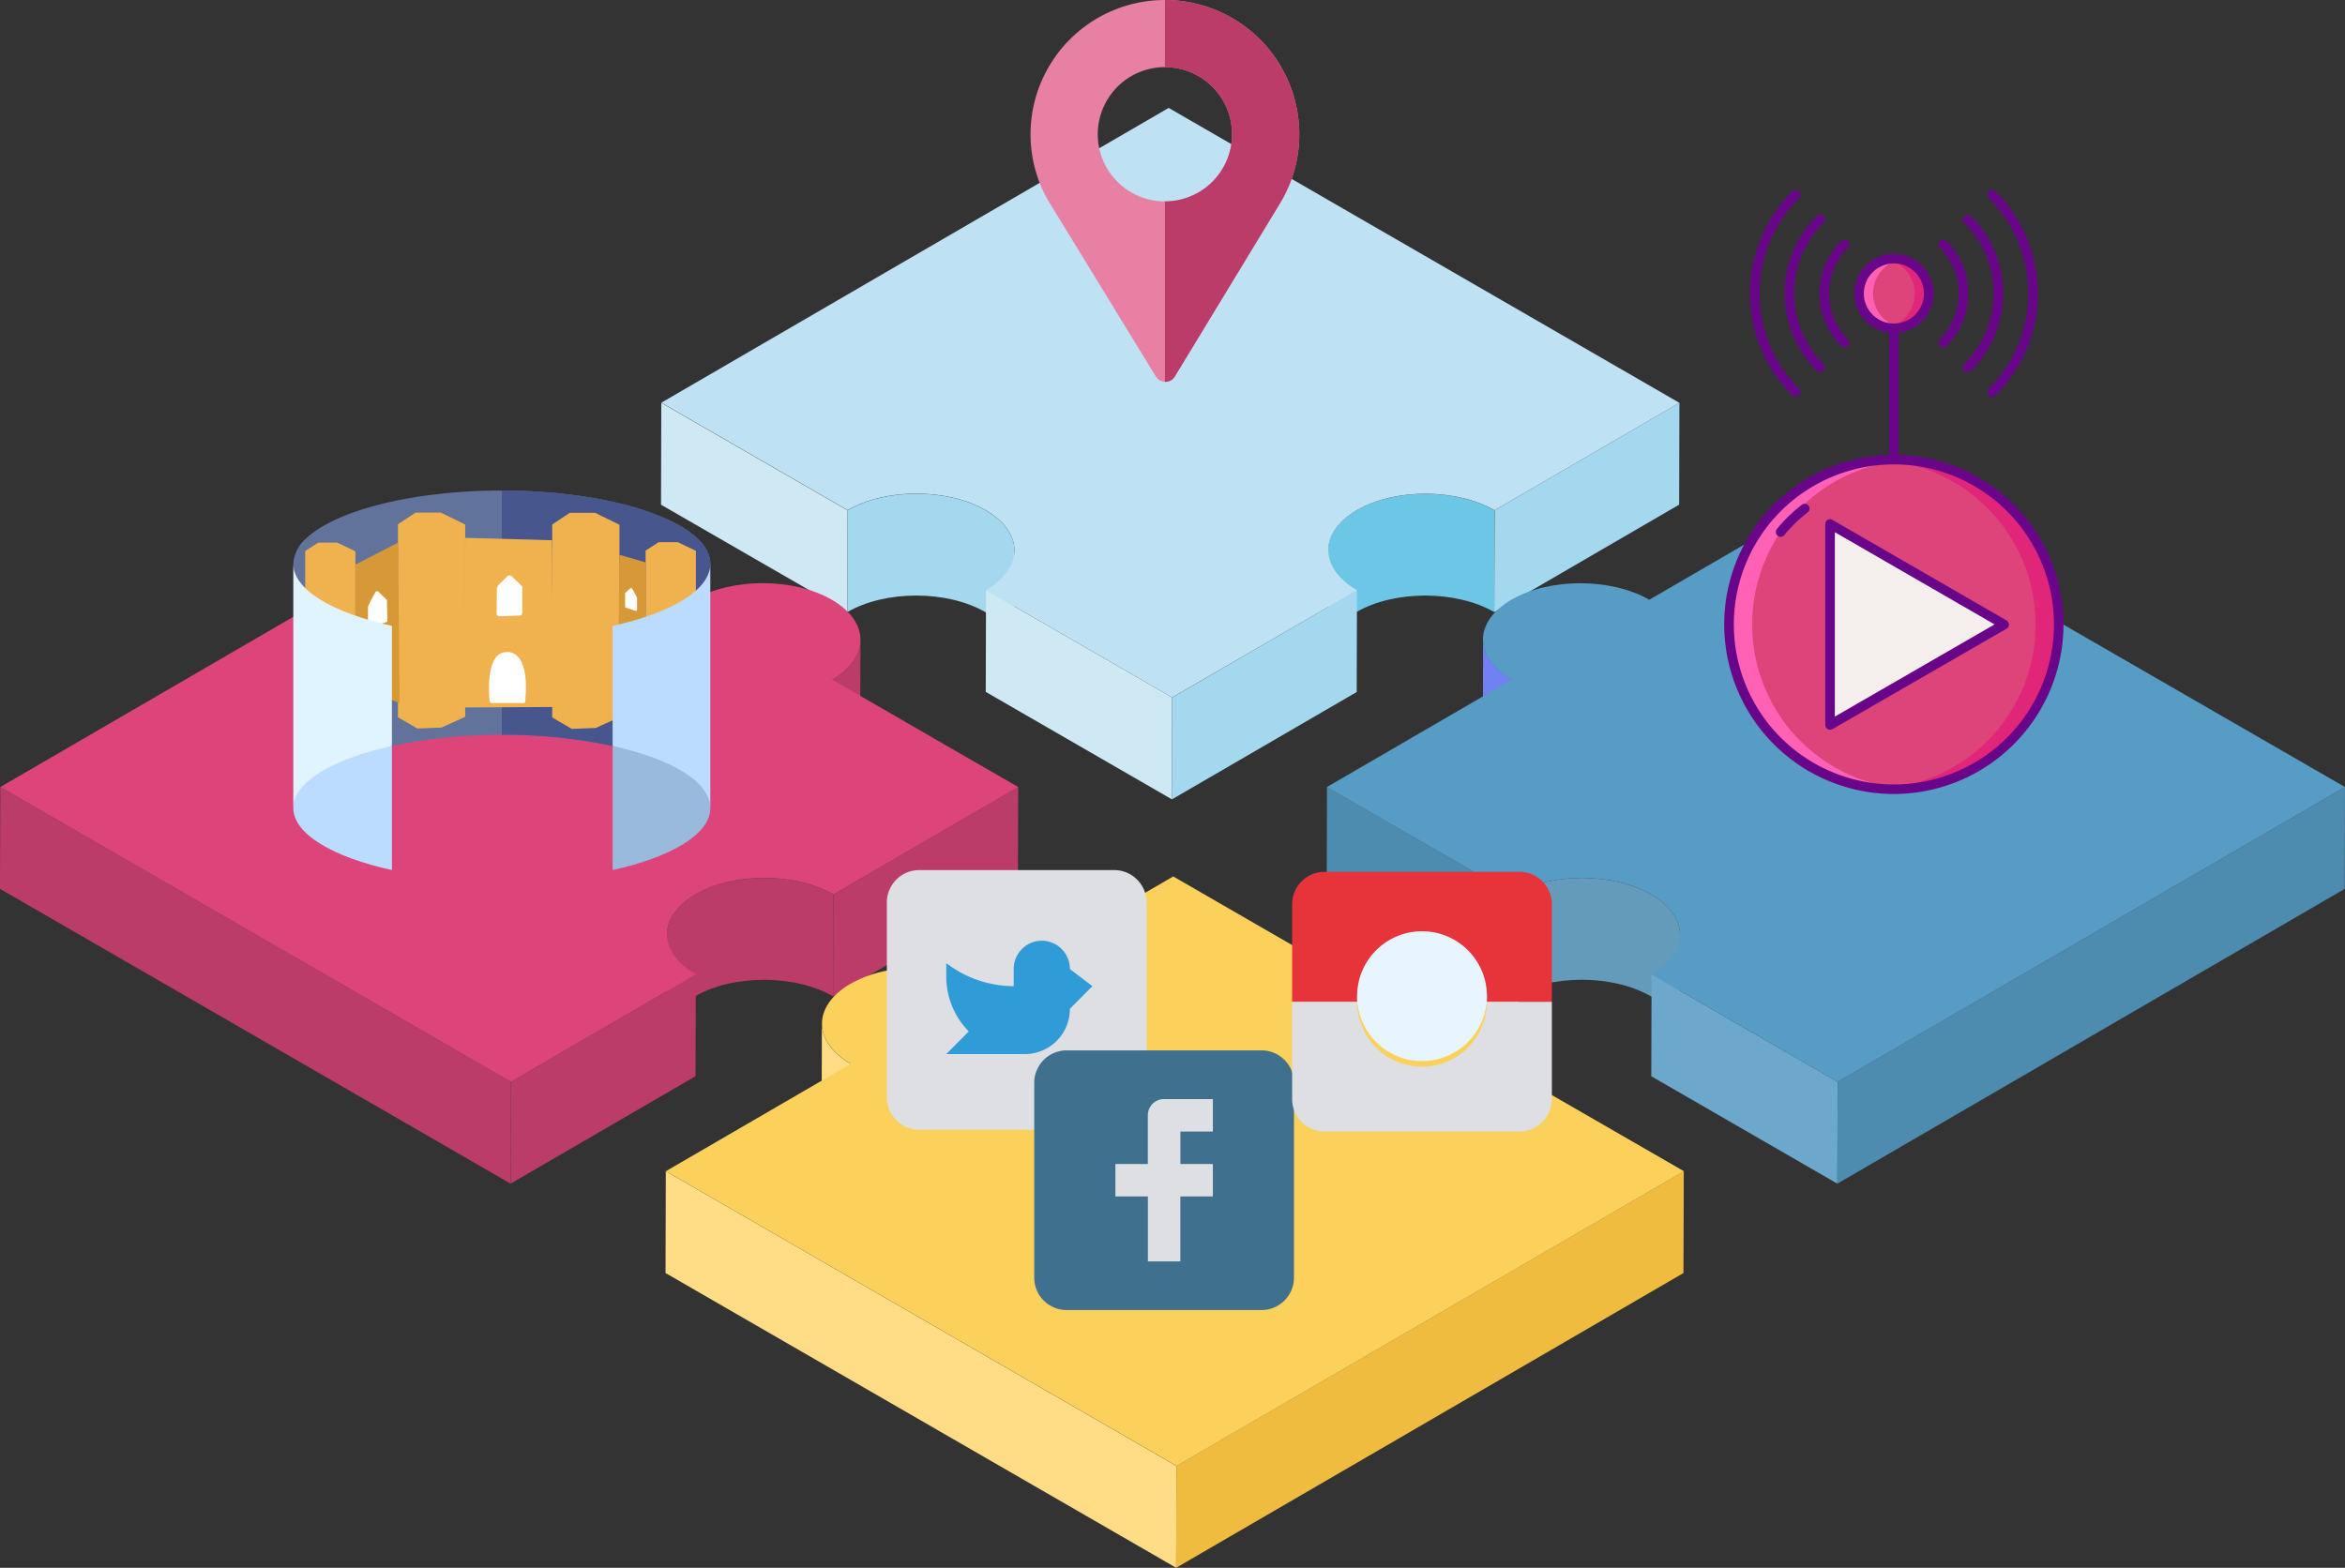 <?xml version="1.0" encoding="UTF-8"?> <svg xmlns="http://www.w3.org/2000/svg" viewBox="0 0 591.63 395.63"><rect x="0" y="0" width="591.63" height="395.63" fill="#333333" stroke="none"/><defs><style>.cls-1{fill:#a3d8ef;}.cls-2{fill:#cee9f4;}.cls-3{fill:#6cc6e5;}.cls-4{fill:#bee1f4;}.cls-5{fill:#bc3c69;}.cls-6{fill:#dd447a;}.cls-7{fill:#7181f4;}.cls-8{fill:#4d8baf;}.cls-9{fill:#649bba;}.cls-10{fill:#6ca8cb;}.cls-11{fill:#579cc4;}.cls-12{fill:#efbc3f;}.cls-13{fill:#ffdc85;}.cls-14{fill:#fbd15b;}.cls-15{fill:#690589;}.cls-16{fill:#e12579;}.cls-17{fill:#ff61b5;}.cls-18{fill:#f4efed;}.cls-19{fill:#dedfe3;}.cls-20{fill:#3f708d;}.cls-21{fill:#2f9bd7;}.cls-22{fill:#e7343a;}.cls-23{fill:#e7f6fe;}.cls-24{fill:#61729b;}.cls-25{fill:#47568c;}.cls-26{fill:#9abadb;}.cls-27{fill:#bbdcff;}.cls-28{fill:#f0b14f;}.cls-29{fill:#d79837;}.cls-30{fill:#fff;}.cls-31{fill:#e0f4ff;}.cls-32{fill:#e880a4;}</style></defs><title>features_2</title><g id="Livello_2" data-name="Livello 2"><g id="Livello_1-2" data-name="Livello 1"><g id="Group_269" data-name="Group 269"><g id="Group_59" data-name="Group 59"><g id="Group_56" data-name="Group 56"><g id="Group_55" data-name="Group 55"><g id="Group_34" data-name="Group 34"><g id="Group_27" data-name="Group 27"><path id="Path_193" data-name="Path 193" class="cls-1" d="M423.71,101.66l-.07,25.69L377,154.46l.08-25.69Z"></path></g><g id="Group_28" data-name="Group 28"><path id="Path_194" data-name="Path 194" class="cls-2" d="M213.84,128.78l-.07,25.69-47-27.11.07-25.69Z"></path></g><g id="Group_29" data-name="Group 29"><path id="Path_195" data-name="Path 195" class="cls-3" d="M335,164.48l.07-25.69c0-3.63,2.4-7.25,7.16-10,9.57-5.57,25.17-5.57,34.8,0L377,154.46c-9.64-5.56-25.23-5.56-34.8,0C337.43,157.23,335,160.85,335,164.48Z"></path></g><g id="Group_30" data-name="Group 30"><path id="Path_196" data-name="Path 196" class="cls-1" d="M255.93,138.93l-.08,25.69c0-3.67-2.41-7.35-7.26-10.16-9.65-5.57-25.23-5.56-34.82,0l.07-25.69c9.59-5.57,25.17-5.58,34.82,0C253.51,131.57,255.94,135.25,255.93,138.93Z"></path></g><g id="Group_31" data-name="Group 31"><path id="Path_197" data-name="Path 197" class="cls-2" d="M295.71,176l-.07,25.7-46.94-27.1.07-25.7Z"></path></g><g id="Group_32" data-name="Group 32"><path id="Path_198" data-name="Path 198" class="cls-1" d="M342.36,148.93l-.07,25.7-46.65,27.11.07-25.7Z"></path></g><g id="Group_33" data-name="Group 33"><path id="Path_199" data-name="Path 199" class="cls-4" d="M423.71,101.66l-46.64,27.11c-9.64-5.57-25.24-5.57-34.8,0s-9.54,14.6.1,20.17L295.72,176l-46.94-27.1c9.58-5.57,9.53-14.6-.12-20.17s-25.23-5.56-34.81,0l-47-27.11,128-74.39Z"></path></g></g><g id="Group_41" data-name="Group 41"><g id="Group_35" data-name="Group 35"><path id="Path_200" data-name="Path 200" class="cls-5" d="M217.1,161.49,217,187.18c0,3.63-2.4,7.25-7.16,10l.08-25.7C214.71,168.74,217.09,165.12,217.1,161.49Z"></path></g><g id="Group_36" data-name="Group 36"><path id="Path_201" data-name="Path 201" class="cls-5" d="M256.89,198.61l-.08,25.7-46.63,27.1.07-25.7Z"></path></g><g id="Group_37" data-name="Group 37"><path id="Path_202" data-name="Path 202" class="cls-5" d="M168.21,261.42l.07-25.69c0-3.63,2.39-7.25,7.15-10,9.59-5.57,25.18-5.57,34.82,0l-.07,25.7c-9.64-5.57-25.23-5.57-34.82,0C170.6,254.18,168.22,257.8,168.21,261.42Z"></path></g><g id="Group_38" data-name="Group 38"><path id="Path_203" data-name="Path 203" class="cls-5" d="M175.55,245.88l-.07,25.7-46.65,27.1L128.9,273Z"></path></g><g id="Group_39" data-name="Group 39"><path id="Path_204" data-name="Path 204" class="cls-5" d="M128.9,273l-.08,25.69L0,224.3l.07-25.69Z"></path></g><g id="Group_40" data-name="Group 40"><path id="Path_205" data-name="Path 205" class="cls-6" d="M209.83,151.33c9.65,5.57,9.7,14.6.12,20.18l46.94,27.1-46.64,27.1c-9.64-5.57-25.23-5.57-34.81,0s-9.53,14.6.11,20.16L128.9,273,.07,198.61l128-74.38,47,27.11C184.6,145.77,200.18,145.76,209.83,151.33Z"></path></g></g><g id="Group_48" data-name="Group 48"><g id="Group_42" data-name="Group 42"><path id="Path_206" data-name="Path 206" class="cls-7" d="M374.11,187l.07-25.69c0,3.67,2.41,7.35,7.26,10.15l-.07,25.69C376.52,194.39,374.1,190.72,374.11,187Z"></path></g><g id="Group_43" data-name="Group 43"><path id="Path_207" data-name="Path 207" class="cls-8" d="M381.75,225.72l-.08,25.69L334.72,224.3l.07-25.69Z"></path></g><g id="Group_44" data-name="Group 44"><path id="Path_208" data-name="Path 208" class="cls-9" d="M423.84,235.86l-.08,25.7c0-3.67-2.41-7.35-7.26-10.14-9.64-5.58-25.24-5.58-34.83,0l.08-25.7c9.58-5.57,25.18-5.57,34.83,0C421.43,228.52,423.85,232.19,423.84,235.86Z"></path></g><g id="Group_45" data-name="Group 45"><path id="Path_209" data-name="Path 209" class="cls-10" d="M463.63,273l-.07,25.7-46.95-27.11.07-25.7Z"></path></g><g id="Group_46" data-name="Group 46"><path id="Path_210" data-name="Path 210" class="cls-8" d="M591.63,198.61l-.07,25.69-128,74.39.07-25.7Z"></path></g><g id="Group_47" data-name="Group 47"><path id="Path_211" data-name="Path 211" class="cls-11" d="M591.63,198.61,463.63,273l-46.95-27.11c9.58-5.57,9.53-14.6-.1-20.17s-25.25-5.57-34.83,0l-47-27.1,46.65-27.11c-9.64-5.57-9.68-14.6-.1-20.16s25.16-5.57,34.8,0l46.65-27.11Z"></path></g></g><g id="Group_54" data-name="Group 54"><g id="Group_49" data-name="Group 49"><path id="Path_212" data-name="Path 212" class="cls-12" d="M385,258.43l-.07,25.69c0,3.63-2.4,7.25-7.16,10l.07-25.69C382.62,265.68,385,262.06,385,258.43Z"></path></g><g id="Group_50" data-name="Group 50"><path id="Path_213" data-name="Path 213" class="cls-13" d="M207.29,284l.07-25.69c0,3.67,2.41,7.35,7.27,10.15l-.07,25.69C209.7,291.33,207.28,287.66,207.29,284Z"></path></g><g id="Group_51" data-name="Group 51"><path id="Path_215" data-name="Path 215" class="cls-13" d="M296.82,369.94l-.08,25.69L167.91,321.25l.07-25.7Z"></path></g><g id="Group_52" data-name="Group 52"><path id="Path_216" data-name="Path 216" class="cls-12" d="M424.81,295.56l-.08,25.69-128,74.38.07-25.7Z"></path></g><g id="Group_53" data-name="Group 53"><path id="Path_217" data-name="Path 217" class="cls-14" d="M377.75,248.28c9.64,5.56,9.69,14.6.1,20.17l47,27.11-128,74.37L168,295.55l46.65-27.11c-9.65-5.57-9.7-14.59-.11-20.16s25.16-5.58,34.81,0L296,221.17l46.95,27.11C352.51,242.71,368.1,242.71,377.75,248.28Z"></path></g></g></g></g></g><g id="Group_115" data-name="Group 115"><g id="Group_97" data-name="Group 97"><path id="Path_318" data-name="Path 318" class="cls-15" d="M477.82,117.19a1.21,1.21,0,0,1-1.21-1.21V82.59a1.21,1.21,0,0,1,2.42,0V116A1.21,1.21,0,0,1,477.82,117.19Z"></path></g><g id="Group_98" data-name="Group 98"><circle id="Ellipse_17" data-name="Ellipse 17" class="cls-6" cx="477.82" cy="157.57" r="41.58"></circle></g><g id="Group_99" data-name="Group 99"><path id="Path_319" data-name="Path 319" class="cls-15" d="M490.24,87.69a1.21,1.21,0,0,1-1.2-1.21,1.17,1.17,0,0,1,.35-.85,16.38,16.38,0,0,0,0-23.14,1.21,1.21,0,0,1,1.71-1.71,18.81,18.81,0,0,1,0,26.56A1.19,1.19,0,0,1,490.24,87.69Z"></path></g><g id="Group_100" data-name="Group 100"><path id="Path_320" data-name="Path 320" class="cls-15" d="M465.39,87.69a1.17,1.17,0,0,1-.85-.35,18.79,18.79,0,0,1,0-26.56,1.21,1.21,0,0,1,1.71,1.71,16.38,16.38,0,0,0,0,23.14,1.21,1.21,0,0,1-.86,2.06Z"></path></g><g id="Group_101" data-name="Group 101"><path id="Path_321" data-name="Path 321" class="cls-15" d="M496.46,93.9a1.2,1.2,0,0,1-1.22-1.2,1.22,1.22,0,0,1,.36-.86,25.14,25.14,0,0,0,0-35.56h0a1.21,1.21,0,0,1,1.71-1.71,27.57,27.57,0,0,1,0,39A1.2,1.2,0,0,1,496.46,93.9Z"></path></g><g id="Group_102" data-name="Group 102"><path id="Path_322" data-name="Path 322" class="cls-15" d="M459.18,93.9a1.13,1.13,0,0,1-.85-.35,27.55,27.55,0,0,1,0-39,1.2,1.2,0,0,1,1.71,0,1.21,1.21,0,0,1,0,1.71,25.14,25.14,0,0,0,0,35.56h0a1.21,1.21,0,0,1-.86,2.06Z"></path></g><g id="Group_103" data-name="Group 103"><path id="Path_323" data-name="Path 323" class="cls-15" d="M502.67,100.12a1.21,1.21,0,0,1-1.21-1.21,1.25,1.25,0,0,1,.35-.86,34,34,0,0,0,0-48,1.21,1.21,0,1,1,1.71-1.71,36.38,36.38,0,0,1,0,51.41A1.18,1.18,0,0,1,502.67,100.12Z"></path></g><g id="Group_104" data-name="Group 104"><path id="Path_324" data-name="Path 324" class="cls-15" d="M453,100.12a1.18,1.18,0,0,1-.85-.36,36.38,36.38,0,0,1,0-51.41,1.21,1.21,0,1,1,1.71,1.71h0a34,34,0,0,0,0,48,1.22,1.22,0,0,1-.86,2.07Z"></path></g><g id="Group_105" data-name="Group 105"><path id="Path_325" data-name="Path 325" class="cls-16" d="M477.82,116c-1,0-2,0-2.93.12a41.57,41.57,0,0,1,0,82.94c1,.07,1.94.11,2.93.11a41.59,41.59,0,0,0,.41-83.17Z"></path></g><g id="Group_106" data-name="Group 106"><path id="Path_326" data-name="Path 326" class="cls-17" d="M477.82,116c1,0,2,0,2.93.12a41.57,41.57,0,0,0,0,82.94c-1,.07-1.94.11-2.93.11a41.59,41.59,0,0,1-.41-83.17Z"></path></g><g id="Group_107" data-name="Group 107"><path id="Path_327" data-name="Path 327" class="cls-18" d="M461.71,157.56V132.2l22,12.69,22,12.67-22,12.68-22,12.68Z"></path></g><g id="Group_108" data-name="Group 108"><path id="Path_328" data-name="Path 328" class="cls-15" d="M477.82,200.36a42.8,42.8,0,1,1,42.79-42.79h0A42.84,42.84,0,0,1,477.82,200.36Zm0-83.17a40.38,40.38,0,1,0,40.38,40.38,40.38,40.38,0,0,0-40.38-40.38Z"></path></g><g id="Group_109" data-name="Group 109"><path id="Path_329" data-name="Path 329" class="cls-15" d="M449.24,135.46a1.21,1.21,0,0,1-1.21-1.21,1.26,1.26,0,0,1,.27-.77,39,39,0,0,1,6.28-6.1,1.21,1.21,0,1,1,1.48,1.92,35.76,35.76,0,0,0-5.88,5.72A1.22,1.22,0,0,1,449.24,135.46Z"></path></g><g id="Group_110" data-name="Group 110"><path id="Path_330" data-name="Path 330" class="cls-15" d="M461.71,184.14a1.21,1.21,0,0,1-1.21-1.21h0V132.2a1.2,1.2,0,0,1,1.82-1l43.92,25.36a1.21,1.21,0,0,1,.45,1.65,1.19,1.19,0,0,1-.45.44L462.32,184A1.32,1.32,0,0,1,461.71,184.14Zm1.21-49.84v46.53l40.3-23.26Z"></path></g><g id="Group_111" data-name="Group 111"><circle id="Ellipse_18" data-name="Ellipse 18" class="cls-6" cx="477.82" cy="74.06" r="8.79"></circle></g><g id="Group_112" data-name="Group 112"><path id="Path_331" data-name="Path 331" class="cls-16" d="M477.82,65.27a8.69,8.69,0,0,0-1.76.18,8.79,8.79,0,0,1,0,17.22,8.79,8.79,0,1,0,1.76-17.4Z"></path></g><g id="Group_113" data-name="Group 113"><path id="Path_332" data-name="Path 332" class="cls-17" d="M477.82,65.27a8.69,8.69,0,0,1,1.76.18,8.79,8.79,0,0,0,0,17.22,8.79,8.79,0,1,1-1.76-17.4Z"></path></g><g id="Group_114" data-name="Group 114"><path id="Path_333" data-name="Path 333" class="cls-15" d="M477.82,84.05a10,10,0,1,1,10-10h0A10,10,0,0,1,477.82,84.05Zm0-17.57a7.58,7.58,0,1,0,7.58,7.58h0A7.6,7.6,0,0,0,477.82,66.48Z"></path></g></g><g id="_004-social-media" data-name=" 004-social-media"><path id="Path_334" data-name="Path 334" class="cls-19" d="M281.09,285.09H231.94a8.19,8.19,0,0,1-8.19-8.19h0V227.75a8.19,8.19,0,0,1,8.19-8.19h49.15a8.19,8.19,0,0,1,8.19,8.19h0V276.9a8.19,8.19,0,0,1-8.19,8.19Z"></path><path id="Path_335" data-name="Path 335" class="cls-20" d="M318.27,330.59H269.12a8.19,8.19,0,0,1-8.19-8.19V273.25a8.19,8.19,0,0,1,8.19-8.19h49.15a8.19,8.19,0,0,1,8.19,8.19V322.4A8.19,8.19,0,0,1,318.27,330.59Z"></path><path id="Path_336" data-name="Path 336" class="cls-21" d="M238.74,243.07l1.43,1a27.91,27.91,0,0,0,15.58,4.78h0v-4.3a7.13,7.13,0,0,1,7.09-7.17h0a7.13,7.13,0,0,1,7.09,7.16l5.67,4.31-5.67,5.73h0A11.39,11.39,0,0,1,258.6,266H238.74l5.67-5.73h0a19.7,19.7,0,0,1-5.67-13.84Z"></path><g id="Group_116" data-name="Group 116"><path id="Path_337" data-name="Path 337" class="cls-19" d="M306,285.54v-8.19H293.69a4.09,4.09,0,0,0-4.1,4.08v12.3h-8.18v8.19h8.19v16.39h8.19V301.92H306v-8.19h-8.19v-8.19Z"></path><path id="Path_338" data-name="Path 338" class="cls-19" d="M358.77,269.16a16.38,16.38,0,0,1-16.38-16.39H326v24.58a8.19,8.19,0,0,0,8.19,8.19h49.14a8.2,8.2,0,0,0,8.2-8.19h0V252.77H375.15A16.38,16.38,0,0,1,358.77,269.16Z"></path></g><path id="Path_339" data-name="Path 339" class="cls-22" d="M383.35,220H334.2A8.19,8.19,0,0,0,326,228.2h0v24.57h16.38a16.38,16.38,0,1,1,32.76-.25,1,1,0,0,1,0,.25h16.39V228.2A8.19,8.19,0,0,0,383.35,220Z"></path><g id="Group_117" data-name="Group 117"><circle id="Ellipse_19" data-name="Ellipse 19" class="cls-23" cx="358.77" cy="251.38" r="16.38"></circle></g></g><g id="_002-360-view" data-name=" 002-360-view"><path id="Path_340" data-name="Path 340" class="cls-24" d="M179.21,142.27c0,4.5-4.68,14.36-12.33,21.2v34.7l-12.32-9.92a132.47,132.47,0,0,0-27.94-2.83,130.61,130.61,0,0,0-27.74,2.83l-12.53,9.93v-34.7C78.71,156.63,74,146.77,74,142.27a9,9,0,0,1,3-6.16c7.21-7.15,26.77-12.33,49.58-12.33,15.47,0,29.6,2.4,39.16,6.17C174.09,133.21,179.21,137.53,179.21,142.27Z"></path><path id="Path_341" data-name="Path 341" class="cls-25" d="M179.21,142.27c0,4.5-4.68,14.36-12.33,21.2v34.7l-12.32-9.92a132.47,132.47,0,0,0-27.94-2.83V123.78c15.47,0,29.6,2.4,39.16,6.17C174.1,133.21,179.21,137.53,179.21,142.27Z"></path><path id="Path_344" data-name="Path 344" class="cls-26" d="M179.21,203.91c0,6.6-9.86,12.38-24.65,15.65V188.25c4.62,1,8.81-10.05,12.32-8.57C174.59,182.89,179.21,199.41,179.21,203.91Z"></path><path id="Path_346" data-name="Path 346" class="cls-27" d="M98.88,188.25v31.31C84.09,216.3,74,210.5,74,203.91c0-4.5,4.63-14.86,12.33-18.06C89.86,184.37,94.26,189.24,98.88,188.25Z"></path><g id="Group_180" data-name="Group 180"><path id="Path_404" data-name="Path 404" class="cls-28" d="M77,174.13V139.05l3.29-2.12H85.1l4.56,2.18v35l-4.45,2-4.51.17Z"></path><path id="Path_405" data-name="Path 405" class="cls-28" d="M162.88,174V138.94l3.28-2.12H171l4.57,2.17v35l-4.46,1.95-4.51.17Z"></path><path id="Path_406" data-name="Path 406" class="cls-28" d="M100.4,181V132.3l4.41-2.94h6.43l6.13,3v48.54l-6,2.71-6.06.23Z"></path><path id="Path_407" data-name="Path 407" class="cls-28" d="M139.32,181.05v-48.7l4.41-2.93h6.43l6.13,3V181l-6,2.7-6.06.23Z"></path><path id="Path_408" data-name="Path 408" class="cls-29" d="M89.69,173.13l0-30.68,10.73-5.51.4,40.47Z"></path><path id="Path_409" data-name="Path 409" class="cls-28" d="M117.4,135.72l21.89.61.26,42.08-22.49.12Z"></path><path id="Path_410" data-name="Path 410" class="cls-29" d="M156.25,140l6.7,1.91-.08,30.68-6.9,3.28Z"></path><path id="Path_411" data-name="Path 411" class="cls-30" d="M97.74,156.87l-4.62,1.56s-.28-.34-.28-.5v-4.85a40,40,0,0,1,2-3.84.6.6,0,0,1,.73.17l2.06,2Z"></path><path id="Path_412" data-name="Path 412" class="cls-30" d="M125.8,155.53s-.5-.33-.5-.61l.06-6.51.28-.67,2.4-2.34a.78.78,0,0,1,1.05,0l2.57,2.5a.41.41,0,0,1,.11.34v6.46s-.17.61-.39.61Z"></path><path id="Path_413" data-name="Path 413" class="cls-30" d="M132.32,177.41l-8.47,0-.33-.5s-1.45-12.53,4.4-12.36c0,0,5.79-.95,4.62,12.14C132.54,176.63,132.54,177.3,132.32,177.41Z"></path><path id="Path_414" data-name="Path 414" class="cls-30" d="M157.71,153.25l2.73.95a.6.6,0,0,0,.27-.34c.06-.22,0-3.06,0-3.06l-1.22-2.28s-.17-.34-.5-.06l-1.28,1.23Z"></path></g><path id="Path_347" data-name="Path 347" class="cls-31" d="M98.88,188.24v-30.3C84.09,154.67,74,148.89,74,142.27v61.64C74,197.29,84.09,191.51,98.88,188.24Z"></path><path id="Path_345" data-name="Path 345" class="cls-27" d="M154.56,157.94v30.3c14.79,3.27,24.65,9,24.65,15.67V142.27C179.21,148.89,169.35,154.67,154.56,157.94Z"></path></g><g id="_003-pin" data-name=" 003-pin"><path id="Path_348" data-name="Path 348" class="cls-32" d="M293.9,0A33.91,33.91,0,0,0,260,33.88a33.37,33.37,0,0,0,5.09,17.78L291.61,95a2.68,2.68,0,0,0,1.92,1.3A2.81,2.81,0,0,0,296.41,95L323,51.21a33.29,33.29,0,0,0,4.8-17.33A33.89,33.89,0,0,0,293.9,0Zm0,50.82a16.94,16.94,0,1,1,16.94-16.94h0A16.92,16.92,0,0,1,294,50.82Z"></path><path id="Path_349" data-name="Path 349" class="cls-5" d="M293.9,0V16.94a16.94,16.94,0,0,1,0,33.88V96.36A2.79,2.79,0,0,0,296.4,95L323,51.21a33.48,33.48,0,0,0,4.8-17.33A33.91,33.91,0,0,0,293.9,0Z"></path></g></g></g></g></svg> 